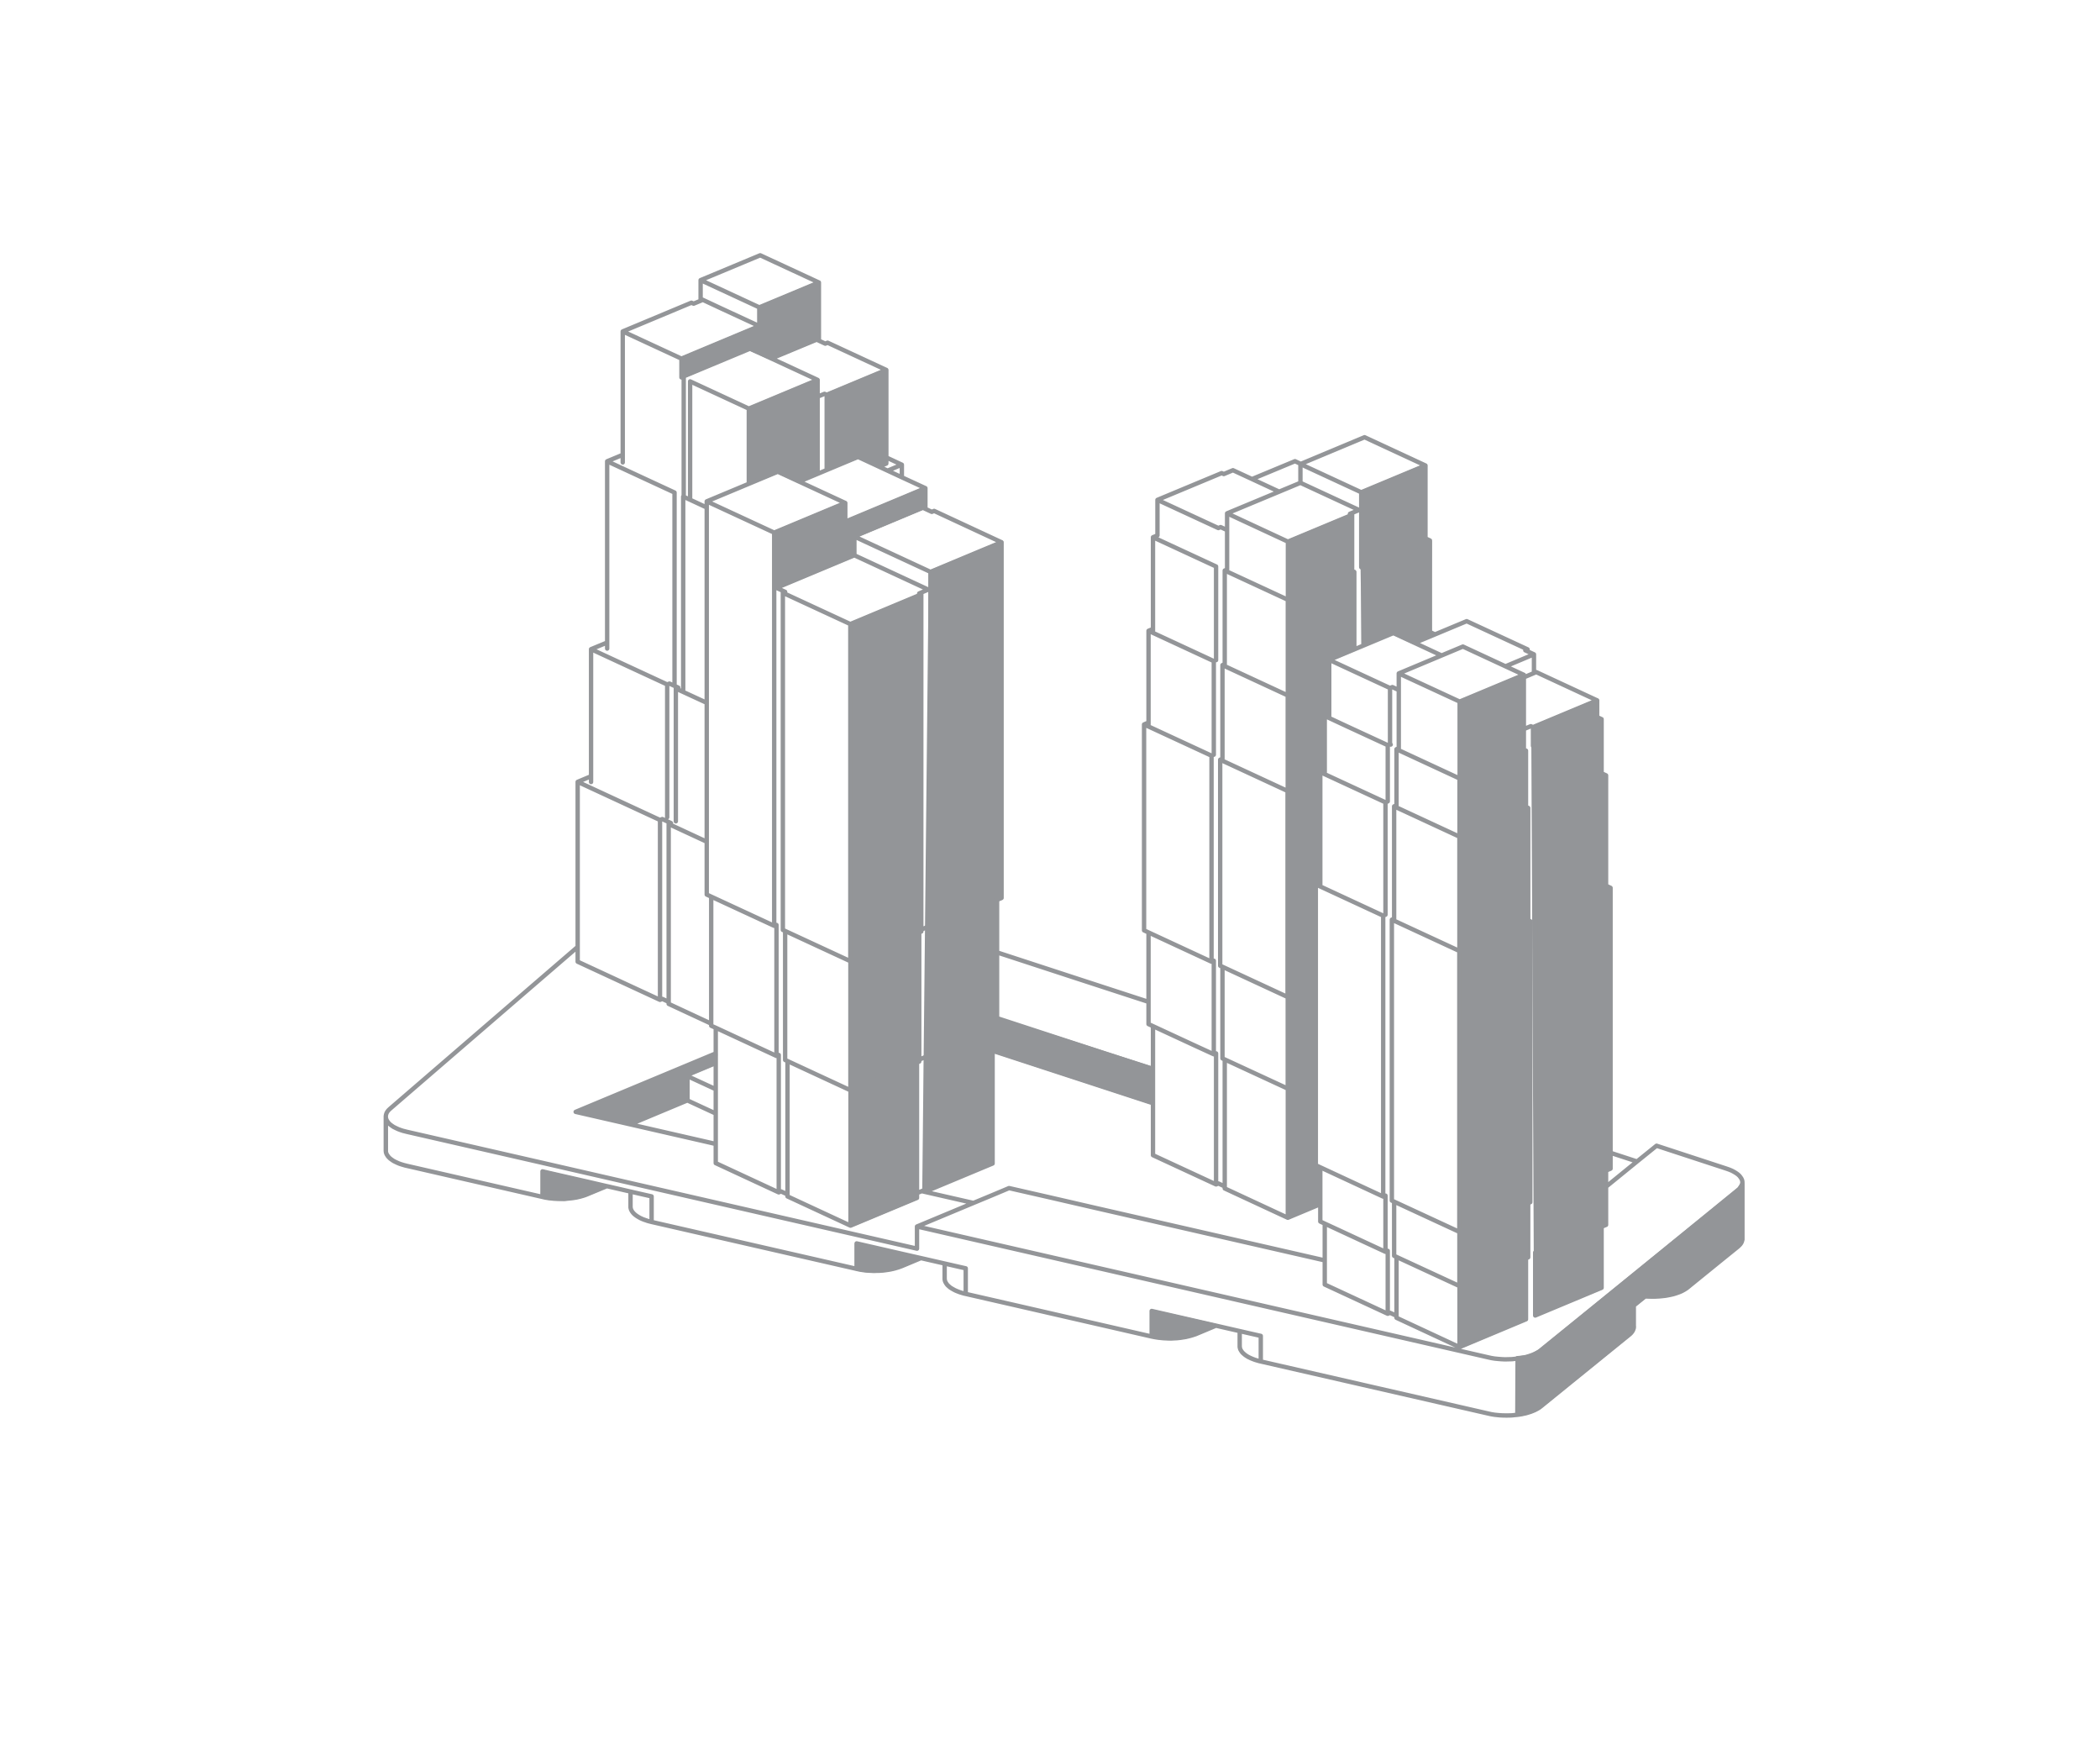 <svg xmlns="http://www.w3.org/2000/svg" viewBox="0 0 240 200"><defs><style>.cls-1,.cls-2{fill:#939598;stroke-width:.4px;stroke:#939598;stroke-linecap:round;stroke-linejoin:round}.cls-2{fill:none;stroke-width:.5px}</style></defs><g id="Layer_4" data-name="Layer 4"><path class="cls-1" d="M166.82 80.17l7.33-3.06v8.67l.25-.03v6.57h.25v12.95h.25v32.08l-.3.14.02 6.19-.26.16.04 6.88-7.51 3.17-.07-73.72zM175.2 83.09l7.33-3.06-.05 2.38.56-.23v6.55l.51-.13-.06 13.01.57-.16v32.09l-.57.24.06 6.18-.58.24-.01 6.98-7.44 3.08-.32-67.17zM147.19 61.89l7.34-3.06v6.42l.25.06v8.89l-2.87 1.2v6.14l-.6.28.05 6.19-.47.18v12.63l-.51.24-.03 32.09.54.31v3.98l-3.71 1.71.01-77.26zM155.57 56.25l7.34-3.06-.11 8.82.62-.12-.08 10.63-1.87.85-2.23-1.03-3.42 1.28-.25-17.37zM97.18 71.31l8.11-3.39v38.52l-.24.1v14.76l-.35.15.1 15.43-7.53 3.14-.09-68.71zM106.34 65.34l8.12-3.38v40.65l-.51.22v14.75l-.69.29.18 15.07-7.84 3.06.74-70.66zM88.48 60.86l8.12-3.39v2.14l8.9-3.72.26-.05v2.08l-8.12 3.39v2.14l-9.16 3.83v-6.42zM93.59 32.28l-6.81 2.84v2.14l-8.9 3.72v2.14l7.72-3.28 2.56 1.12 5.31-2.21.12-6.47zM94.48 45.11l6.81-2.84v10.57l-.84.37-2.39-1-3.58 1.46v-8.56zM85.58 46.69l7.86-3.28v10.7l-2.16.9-2.39-1.11-3.31 1.35v-8.56zM199.13 135.22v6.42l-.16.43-6.12 5.06-1.48.71-1.47.27-1 .05h-.92l-1.39 1.13.13 2.4-.16.43-.28.33-10.2 8.27-.7.42-.93.33-.53.12-.56.08.03-6.52 1.09-.11.65-.2.85-.47 22.76-18.55.39-.6zM66.28 126.92l15.52-6.42-.09 1.01-3.14 1.31-.01 2.79-6.27 2.75-6.01-1.44zM62.09 133.88l-.09 2.89.55.11.96.1.99.04 1.52-.22.67-.18.63-.24.91-.38.94-.46-7.08-1.66z"/><path class="cls-1" d="M131.65 122.05v3.82l-.13.11-18.08-5.91-.03-2.26.54-.23-.01-1.2 17.71 5.67zM97.9 142.16v2.83l.55.11.66.11.95.01.75-.04.83-.13.45-.07.5-.19.39-.11.63-.24.58-.24.92-.44-7.21-1.6zM131.66 149.82l-.04 2.84.49.15 1.71.13 1.64-.16 1.68-.54 1.76-.78-7.24-1.64z"/></g><g id="Слой_5" data-name="Слой 5"><path class="cls-2" d="M139.71 80.28v2.14M76.42 94.16l4.35 2.02M66.02 89.34l9.41 4.36M139.45 91.09v2.14M138.46 90.63v2.14M139.45 93.23v2.14M139.45 95.37v2.14M78.08 71.72v2.14M78.08 65.3v2.14M139.45 101.79v2.14M147.15 111.78v2.14M174.65 96.6v2.14M159.33 102.84v2.14M184.87 147.18l-8.79 7.12M78.57 125.74h-.01M186.18 152.53l-6.97 5.65M199.13 141.46v.01M131.52 125.98l-18.08-5.91M114.46 102.61v-2.14M86.78 35.12l6.81-2.84M80.07 32.01l6.71 3.11M77.88 43.12v-2.14M78.14 40.87l8.64-3.61M71.17 37.87l6.71 3.11M76.42 109.33v2.53M86.78 37.26v-2.14M72.06 136.16v1.73M111.25 137.46l-5.91-1.35M89.73 112.57v2.14M93.44 54.11l-2.16.9M159.33 98.56v2.14M159.33 92.14v2.14M166.79 95.6l-7.46-3.46M150.89 88.23v2.13M158.34 93.82v-2.14M158.08 104.63l-7.7-3.57M159.07 130.77v2.14M150.38 128.87v-2.14M159.33 100.7v2.14M166.78 140.76l-7.71-3.57M184.06 133.54l-8.12 3.39M150.89 101.06v-2.14M140.24 60.8v2.14M139.71 84.56v2.14M138.72 77.68v2.14M90 133.85v2.53M158.6 150.12l-7.2-3.34M88.48 105.79l-7.71-3.57M105.29 106.44l-8.11 3.39M105.29 87.18v2.14M105.29 104.3v2.14M88.48 103.66v2.13M89.73 108.29v2.14M105.29 98.36v1.66M89.47 74.16v2.14M97.18 71.31l8.11-3.39M89.47 67.74l7.71 3.57M101.29 42.27l-6.81 2.84M78.87 45.72v2.14M78.14 47.29v2.14M93.44 45.55v2.14M78.87 43.58v2.14M93.44 43.41v2.14M88.74 120.66l-6.94-3.22M97.19 124.58l-7.46-3.46M105.05 121.3l-7.86 3.28M105.84 120.75l-.79.33M113.95 117.58l-7.86 3.28M159.86 83.36v2.14M107.96 144.38v1.73M89.73 114.71v2.14M98.06 52.21l-6.74 2.82M105.05 114.88v2.14M89.73 118.98v2.14M97.19 124.58v-2.14M106.09 118.72v2.14M113.95 117.58v-2.14M93.44 49.83v2.14M78.87 47.86V50M183.55 135.68v-1.92M131.77 117.26v1.9M139.97 121.06v1.91M141.68 152.1v1.73M81.8 117.44v1.91M113.95 111.16v-2.14M105.05 112.74v2.14M131.71 149.82l7.26 1.66M199.13 137.57v4.07M199.13 141.46v-3.68M131.62 152.72v-2.92M97.9 144.99v-2.91M69.35 135.54h.01M104.8 142.68l-31.84-7.29M131.26 114.88v-.4M98.06 52.21l5.01 2.33M80.77 59.43v2.14M159.6 147.67v2.14M174.65 137.47v1.92M103.33 56.8l-6.73 2.81M105.5 58l-7.8 3.26M81.28 108.65v2.14M78.57 125.74v-2.77M103.05 143.26v1.42M75.43 114.25l-9.41-4.36M81.28 115.07v2.14M77.24 78.68v2.52M80.77 80.31l-3.53-1.63M150.38 112.57l-3.23 1.35M158.08 119.61v-2.14M159.07 115.79v2.14M150.38 113.9v-2.14M154.28 58.71l1.05-.43M147.19 61.89l7.34-3.06M148.62 55.17l-8.12 3.38M150.38 118.18v2.14M104.8 131.88v2.14M88.74 107.68v.15M89.73 106.38v1.91M44.56 128.47l-.16-.16M44.22 131.95l.09.12M44.1 131.6v-3.89l-.01-.18v3.9M80.77 80.83v2.14M105.29 85.04v2.14M105.29 78.62v-2.14M105.29 82.9v2.14M106.34 89.57v1.45M80.77 89.38v2.14M105.29 80.76v-2.14M159.07 122.21v2.14M150.38 116.04v2.14M159.07 117.93v2.14M166.78 123.64v-2.14M140.24 62.94v2.14M155.57 56.25l-6.95-3.22M138.98 64.73l-7.21-3.34M159.07 126.49v2.14M139.71 112.38v2.14M150.38 109.62v2.14M159.07 111.51v2.14M175.94 113.39v-2.14M159.6 87.75v2.14M150.89 92.5v2.14M139.45 108.21v2.14M147.15 113.92l-7.7-3.57M154.77 67.5v2.14M139.97 69.47v2.14M150.38 103.2v-2.14M150.38 107.48v2.14M151.4 81.81v2.14M153.82 82.94l-2.42-1.13M159.6 85.61v2.14M166.8 88.95l-7.2-3.34M150.89 88.23l7.45 3.45M159.6 89.89v2.14M159.86 81.22v2.14M104.8 123.33v2.14M81.8 119.35v2.14M89 124.83v-2.14M90 127.43v2.14M89 124.83v2.14M175.45 85.35l7.59-3.17M153.82 82.94l4.61 2.13M151.91 75.4l7.33-3.06M151.91 77.54V75.4M80.77 72.27v2.14M89.47 78.44v2.14M150.38 131.01v-2.14M159.07 135.05v2.14M174.4 145.7v2.14M151.4 141.72v-.83M174.4 143.78v1.92M158.6 142.93v2.14M174.65 100.88v2.14M151.4 88.23v-2.14M174.4 90.06v2.14M150.89 98.92v-2.14M80.77 95.8v2.14M105.29 100.02v2.14M105.05 112.74v-.22M80.77 91.52v2.14M88.48 97.24v2.14M80.77 93.66v2.14M105.29 97.88v-2.14M106.34 97.44v2.14M89.47 97.7v2.14M89.47 99.84v2.14M105.05 110.6v-2.14M159.6 149.81v.77M89.73 110.43v2.14M81.28 106.51v2.14M105.29 104.3v-2.14M66.02 107.2v2.37M80.77 97.94v2.14M89 133.39v2.53M158.08 111.05v2.14M174.89 111.69v2.14M175.94 104.83v2.14M159.07 105.09v2.14M166.78 108.66l-7.71-3.57M174.89 109.55v-2.14M159.07 107.23v2.14M150.38 105.34v-2.14M154.53 65.25v-2.14M139.97 73.75v2.14M174.89 120.25v2.14M132.28 57.12l6.96 3.22M146.19 56.18l-3.1-1.44M104.8 125.47v2.14M81.8 124.46v1.31M105.84 122.89v2.14M90 123.16v2.13M174.15 81.39v2.14M158.86 78.62v2.14M80.77 67.99v2.14M106.34 73.9v2.14M105.29 72.2v2.14M174.15 77.11l-7.33 3.06M159.86 76.95v2.13M166.82 80.17l-6.96-3.22M167.19 73.88l-7.33 3.07M174.15 77.11v2.14M167.19 73.88l6.96 3.23M159.13 78.51l.73.34M151.91 75.4l6.95 3.22M161.6 73.43l-2.11-.98M164.76 74.9l-3.16-1.47M90 125.29v2.14M104.8 129.53v-1.92M174.4 85.78v2.14M174.4 85.78l-7.6 3.17M183.55 88.6l-7.86 3.28M159.86 79.08v2.14M90 131.71v2.14M104.8 129.74v2.14M81.8 125.77v1.47M80.77 78.69v2.14M89.47 84.86V87M89.47 87v2.14M89.47 76.3v2.14M80.77 74.41v2.14M89.47 80.58v2.14M80.77 63.71v2.14M89.47 69.88v2.14M89.47 72.02v2.14M80.77 65.85v2.14M89.47 67.74v2.14M89 136.25l-7.13-3.31M90 136.71v-.33M172.05 76.14l3.26-1.37M163.93 72.52l-2.26.94M81.8 130.34v2.24M131.77 128.11v.4M90 121.25v1.91M104.8 123.33v-1.93M199.02 135.57l-.11.17M199.13 135.04v2.71M105.6 136l-.8.33M113.44 132.95l-7.6 3.17M159.07 120.07v2.14M155.82 64.93l7.6-3.17M159.07 124.35v2.14M159.33 137.31v1.91M139.71 76v2.14M147.17 79.46L139.71 76M138.98 71.15v2.14M174.89 124.53v2.14M158.08 123.89v2.14M150.38 120.32v2.14M174.89 115.97v2.14M159.07 113.65v2.14M174.89 124.53v-2.14M158.08 121.75v2.14M174.65 105.38l-7.87 3.28M174.89 107.19v-1.92M174.89 130.95v2.14M159.07 132.91v2.14M174.89 133.09v2.14M184.06 132.18v-.45M184.06 133.54v-1.36M174.89 137.37l-8.11 3.39M159.6 145.53v2.14M154.53 60.97v-2.14M148.62 55.17l6.95 3.22M162.91 53.19l-7.34 3.06M139.97 65.19v2.14M138.98 75.43v-2.14M139.71 82.42v2.14M138.72 86.24V84.1M139.71 78.14v2.14M147.17 83.74V81.6M138.98 64.73v2.14M154.77 65.36v2.14M150.38 124.6v-2.14M174.89 128.81v-1.66M85.6 39.89L78.14 43M76.42 101.74v2.53M77.24 88.79v2.53M75.43 93.7v2.53M78.08 69.58v2.14M76.42 104.27v2.53M174.65 98.74v2.14M150.38 131.01v2.14M158.08 136.73l-7.7-3.58M150.89 94.64v2.14M174.65 92.32v2.14M174.4 92.42l-7.61 3.18M159.33 94.28v2.14M159.33 96.42v2.14M80.77 61.57v2.14M80.77 76.55v2.14M89.47 82.72v2.14M105.29 80.76v2.14M80.77 85.11v2.14M88.48 90.82v-2.14M89.47 91.28v2.14M89.47 89.14v2.14M89.47 93.42v2.14M80.77 87.25v2.13M89.47 95.56v2.14M88.89 53.9l7.71 3.57M88.89 53.9l-8.12 3.39M80.77 57.29v2.14M88.48 60.86l-7.71-3.57M104.8 140.15v2.53M128.33 145.54l-23.53-5.39M76.42 111.86v2.53M90 129.57v2.14M139.97 129.39v2.52M131.77 125.87v-.29M183.04 147.15l-7.59 3.17M174.4 150.75v-.77M80.77 100.08v2.14M89.47 101.98v2.14M150.38 124.6v2.13M175.69 138.96v2.14M183.55 137.82v-2.14M174.65 141.53v2.14M159.33 141.36v2.14M175.69 141.1v2.14M183.55 139.96l-4.66 1.94M183.55 139.96v-2.14M139.71 114.52v2.14M88.74 118.52v2.14M105.05 117.02v2.14M81.28 110.79v2.14M136.37 119.39l-5.11-2.37M150.38 123.05l-3.21 1.34M113.95 115.44v-2.14M89.73 116.85v2.13M159.07 128.63v2.14M73.41 136.47l-4.05-.93M109.31 144.69l-4.06-.93M143.03 152.41l-4.06-.93M139.45 103.93v2.14M131.26 72.08l7.46 3.46M150.89 92.5v-2.14M105.29 89.8v1.66M104.8 134.02v2.53M186.18 149.61l1.85-1.49M186.18 152.53v-2.92M65.79 127.05l11.53-4.81M76.42 114.39v.32M81.8 130.72l-.59-.14M77.24 83.73v2.53M77.24 81.2v2.53M76.25 78.21l-5.83-2.7M81.28 112.93v2.14M150.89 133.39v1.91M139.97 71.61v2.14M154.53 63.11v-2.14M140.24 58.66v2.14M154.77 69.64v2.14M130.75 82.78l7.71 3.57M155.99 141.95l-3.38-1.57M166.79 146.95l-7.46-3.45M174.65 143.67l-7.86 3.28M178.89 141.9l-.46.19M78.87 50v2.14M78.87 52.14v2.14M75.43 98.75v-2.52M76.42 94.16v2.53M77.24 86.26v2.53M85.58 46.69l7.86-3.28M138.98 124.64v2.14M139.97 127.25v2.14M131.77 123.44v-1.39M75.43 103.81v-2.53M78.08 73.86V76M82.5 35.28l-2.18-1.02M76.42 106.8v2.53M174.65 139.39v2.14M150.38 116.04v-2.14M159.07 109.37v2.14M150.38 107.48v-2.14M174.89 111.69v-2.14M139.45 86.81v2.14M139.97 67.33v2.14M138.72 75.54v2.14M138.72 81.96v2.14M151.4 144.13V146M151.4 143.86v.27M186.72 151.52v-.01M186.72 149.18v2.51M174.4 149.98v-2.14M104.8 136.88v-.33M93.33 38.81l-5.17 2.15M76.42 96.69v2.53M76.42 99.22v2.52M75.43 101.28v-2.53M174.4 87.92v2.14M151.4 83.95v2.14M80.77 70.13v2.14M105.29 74.34v2.14M199.13 141.46v.09M114.46 100.47v-2.14M105.29 70.06v2.14M139.45 99.65v2.14M139.45 97.51v2.14M78.08 58.88v2.14M138.98 122.51v2.13M78.08 61.02v2.14M78.08 56.74v2.14M80.77 57.99l-2.69-1.25M138.46 109.89l-7.2-3.34M139.45 106.07v2.14M139.45 88.95v2.14M138.46 97.05v2.14M139.71 110.47v1.91M78.08 63.16v2.14M78.08 67.44v2.14M74.24 54.96l-4.85-2.25M139.97 122.97v2.14M175.2 83.09l7.33-3.06M78.87 54.28v2.61M184.87 147.18l13.72-11.12M128.33 145.54l41.75 9.56M111.25 137.46l-6.45 2.69M113.44 136.55l-2.19.91M125.26 138.04l-5.51-1.27M151.4 144.02l-3.32-.76M187.09 132.72l-3.54 2.88M183.04 146.37v-2.14M138.72 120.47v-2.14M139.71 118.8v1.9M147.17 124.39l-7.46-3.45M147.17 122.25v2.14M139.71 116.66v2.14M131.26 117.02v-2.14M175.94 136.93v-2.14M174.89 136.93v.44M78.08 76v2.81M174.15 85.67v-2.14M151.91 79.68v2.14M159.33 139.22v2.14M105.05 121.3v-.44M65.79 127.05l15.42 3.53M81.8 120.37l-4.48 1.87M62.41 132.97l12.51 2.87M46.5 129.33l15.91 3.64M155.57 60.53v-2.14M81.28 102.46v1.91M105.05 106.54v1.92M89.47 104.12v2.14M97.18 109.83l-7.71-3.57M97.18 109.83v-2.14M106.09 105.89l-.8.33M106.34 103.86V106M113.95 102.82l-7.61 3.18M114.46 102.61l-.51.21M74.24 54.96l2.85 1.32M143.03 152.41l1.06.24M103.05 143.26l2.2.5M151.4 88.01l-.51.22M81.8 124.39l-.09.03M154.28 58.71l.25.12M150.89 137.6l-3.71 1.55M155.57 64.81v-2.14M199.13 137.78v-.21M60.45 113l-15.87 13.69M72.23 138.42l-.1-.18M44.58 126.69l-.17.16M72.52 138.75l-.17-.17M44.41 126.85l-.13.16M72.71 138.9l-.19-.15M44.28 127.01l-.1.17M74.12 139.54l-.33-.11M44.18 127.18l-.06.18M99.41 145.2l-.39-.03M44.12 127.36l-.03.17M99.8 145.22l-.39-.02M44.1 127.71l.04.17M102.09 144.98l-.35.08M44.14 127.88l.08.18M63.12 136.95l-.39-.04M44.22 128.06l.18.25M63.51 136.98l-.39-.03M45.24 128.9l.28.13M63.9 136.99l-.39-.01M45.52 129.03l.3.11M65.08 136.94l-.39.04M45.82 129.14l.31.1M66.19 136.76l-.36.08M46.15 129.24l.35.09M66.53 136.67l-.34.09M66.85 136.57l-.32.1M67.15 136.45l-.3.12M44.22 131.95l-.08-.18M44.56 132.36l-.16-.16M44.98 132.66l-.22-.15M45.52 132.92l-.28-.13M46.5 133.22l-.35-.09M131.23 114.47l-8.07-2.63M142.14 154.69l-.17-.16M123.16 111.84l-9.21-3.01M142.33 154.85l-.19-.16M172.38 161.74h-.39M179.21 158.18l-3.13 2.54M186.72 151.69l-.04.17M196.4 144.25l-3.55 2.88M198.76 142.32l-.17.16M80.07 34.37l-.8.33M69.39 73.42v-1.45M72.71 138.9l.23.15M199.13 141.55v-.08M186.73 151.6l-.01-.08M131.26 82.56v-1.92M77.24 91.32v2.3M151.91 77.48l-4.74 1.98M81.8 127.24l-3.24-1.5M166.82 86.59v2.14M182.53 81.94v-1.91M101.29 50.83v-2.14M108.61 147.13l.23.14M108.13 146.64l.12.17M71.17 50.7v1.27M142.33 154.85l.23.15M199.02 141.99l.07-.18M76.25 93.39v-2.53M198.91 142.16l.11-.17M198.76 142.32l.15-.16M67.55 89.36v-.66M115.79 149.09l15.83 3.63M81.73 141.29l16.17 3.7M135.81 152.7l.34-.09M133.52 152.94h.4M175.94 136.93l-.25-.11M131.62 152.72l.36.07M158.08 104.63l.26-.11M131.26 114.48v-1.74M159.33 104.98l-.26.11M99.8 145.22l.4-.01M174.89 105.27l-.24-.11M192.41 147.42l.23-.14M175.69 104.72l.25.11M192.14 147.56l.26-.14M184.06 101.45l-.51-.24M191.2 147.89v-.01M188.03 148.12l.07.01M148.66 53.01l7.29-3.05M105.76 58.15v-.23M183.55 101.21V99.3M131.26 114.48l-.03-.01M44.98 132.66l.26.13M174.78 161.37l.31-.11M174.89 135.23v1.7M163.42 72.22v-1.91M132.28 61.18v-1.92M175.45 147.4v2.14M174.65 95.17v-.71M174.4 92.42l.25-.1M174.58 74.43v-.23M199.13 137.57v-2.53M197.32 133.54l-8-2.62M86.78 37.26l-4.28-1.98M103.05 144.68l-.14.05M189.32 130.92l-2.23 1.8M136.77 152.4l-.14.06M115.32 135.76l-1.88.79M88.74 107.68v-1.99M81.8 127.24v.67M170.08 155.1l.36.08M78.57 122.97l3.14 1.45M170.44 155.18l.37.06M131.77 128.51V132M171.59 155.31l.4.02M150.89 100.84l-.51.22M158.6 149.41v.71M81.8 124.39v.07M173.17 155.27l.57-.07M174.58 74.43l.73.34M174.1 155.13l.35-.08M93.44 45.33l.06-.03M106.34 89.57v-.69M188.03 148.12l3.21-2.6M81.28 116.97l-4.86-2.26M84.74 46.3l.84.39M101.29 52.27v-1.44M174.45 155.05l.33-.1M72.23 138.42l-.05-.09M175.38 154.72l.26-.13M72.52 138.75l-.09-.08M175.64 154.59l.24-.14M72.71 138.9l-.1-.07M198.59 136.06l.17-.16M72.94 139.05l-.12-.07M199.13 135.04l-.03-.17M74.12 139.54l-.17-.05M199.1 134.87l-.07-.17M81.73 141.29l-7.26-1.66M199.03 134.7l-.11-.17M99.41 145.2l-.2-.01M198.18 133.91l-.26-.14M99.8 145.22l-.19-.01M102.09 144.98l-.17.04M191.2 147.89l-.18.04M192.14 147.56l-.14.06M192.4 147.42l-.12.07M198.76 142.32l-.08.08M198.91 142.16l-.07.08M199.02 141.99l-.05.08M199.13 141.64l-.02.09M199.13 141.55v.09M186.73 151.6l-.01.09M141.85 154.36l-.05-.09M142.14 154.69l-.09-.08M142.33 154.85l-.1-.08M172.38 161.74l-.2.01M174.78 161.37l-.16.05M133.52 152.94l-.19-.01M135.81 152.7l-.17.04M108.13 146.64l-.05-.09M108.61 147.13l-.1-.08M115.79 149.09l-5.42-1.24M131.62 152.72l.18.03M44.22 131.95l-.05-.09M44.56 132.36l-.08-.08M44.98 132.66l-.11-.07M45.24 132.79l-.13-.06M45.52 132.92l-.14-.06M46.5 133.22l-.18-.04M71.17 51.97v.87M69.39 52.71l1.78-.74M131.77 121.3v.75M94.48 49.39v2.14M158.08 117.47v-2.14M158.08 104.63v2.14M158.34 102.38v2.14M138.98 131.45v-2.53M96.6 57.47l-8.12 3.39M96.6 59.61v-2.14M175.45 89.63v2.14M97.18 79.87v-2.14M88.48 75.84v2.14M93.44 49.61v-1.92M158.08 128.17v2.14M94.48 47.25v2.14M89 122.69v-2.14M138.46 92.77v2.14M106.09 105.89v2.14M97.19 111.74v-1.92M175.94 126.23v-2.14M46.15 129.24h-.02M147.17 113.91v1.92M158.6 85.15v2.14M158.86 85.04l-.26.11M131.77 125.87l-.25.11M103.07 54.54V53.1M101.44 53.78l1.63-.68M138.97 151.48l-2.2.92M105.25 143.76l-2.2.92M131.26 106.55l-.51-.24M131.77 125.87v.01M158.6 149.41v-.06M84.74 46.3l-5.61-2.6M107.96 146.11l.02.18M141.68 153.83l.02.18M103.07 54.54l2.69 1.24M166.79 140.75v1.92M78.57 122.97v-.15M166.78 136.48v-2.14M166.79 106.3v2.14M78.56 125.74l-6.39 2.67M186.72 151.52v.17M199.13 141.47v.17M138.46 105.61v2.14M138.46 103.47v2.14M138.46 94.91v2.14M77.09 58.42v2.14M138.72 79.82v2.14M131.26 78.5v-2.14M131.26 108.46v-1.91M69.39 54.85v-2.14M76.68 94.05l-.26.11M75.69 93.59l.99.46M75.43 93.7l.26-.11M147.15 94.66v2.14M130.75 89.2v-2.14M130.75 91.34V89.2M147.15 98.94v2.14M130.75 93.48v-2.14M69.39 56.99v-2.14M69.39 59.13v2.14M69.39 63.41v2.14M147.15 109.64v2.14M103.07 53.1l-1.78-.83M130.75 99.89v-2.14M182.53 80.03l-6.96-3.23M130.75 104.17v-2.14M175.57 76.8l-.26.11M147.15 105.36v2.14M97.19 118.16v-2.14M147.15 107.5v2.14M138.98 135.34l-7.21-3.34M139.24 135.23l-.26.11M72.08 138.07l-.02-.18M77.09 78.27v-2.73M72.13 138.24l-.05-.17M72.35 138.58l-.12-.16M147.18 126.31v2.14M73.19 139.19l-.25-.14M131.77 121.3v-2.14M73.48 139.32l-.29-.13M69.39 56.99v2.14M73.79 139.43l-.31-.11M74.47 139.63l-.35-.09M98.26 145.07l-.36-.08M98.64 145.13l-.38-.06M99.02 145.17l-.38-.04M100.59 145.2l-.39.01M100.98 145.17l-.39.03M69.39 61.27v2.14M101.36 145.12l-.38.05M147.17 83.74v2.14M102.43 144.89l-.34.09M62.36 136.85l-.36-.08M138.72 109.78v1.99M64.3 136.99h-.4M64.69 136.98l-.39.01M65.46 136.9l-.38.04M65.83 136.84l-.37.06M44.1 131.6l-.01-.17M44.14 131.77l-.04-.17M130.75 104.17v2.14M44.4 132.2l-.18-.25M44.76 132.51l-.2-.15M45.82 133.03l-.3-.11M147.15 103.22v-2.14M46.15 133.13l-.33-.1M46.5 133.22l15.5 3.55M141.97 154.53l-.12-.17M138.46 99.19v2.14M143.1 155.26l-.29-.13M144.09 155.57l-.35-.09M147.15 103.22v2.14M170.44 161.6l-.36-.08M130.75 97.75v-2.13M170.81 161.66l-.37-.06M138.46 103.47v-2.14M171.59 161.73l-.39-.03M171.99 161.74l-.4-.01M172.78 161.73l-.4.01M174.1 161.55l-.36.07M174.45 161.47l-.35.08M187.09 132.72l-3.03-.99M176.08 160.72l-.2.15M186.36 152.37l-.18.16M186.68 151.86l-.07.18M190.09 148.09l-.39.04M191.53 147.79l-.33.09M88.48 69.42v2.14M191.85 147.68l-.32.11M198.59 142.48l-2.19 1.77M80.07 34.15l.25.11M86.88 29.17l-6.81 2.84M93.59 32.28v2.14M86.88 29.17l6.71 3.11M46.32 133.18l-.17-.05M71.17 37.87v2.14M46.15 133.13l-.17-.05M77.88 40.98l.26-.11M79.02 34.59l-7.85 3.28M45.98 133.08l-.16-.05M79.27 34.7l-.25-.11M45.82 133.03l-.15-.05M80.32 34.26l-.25.11M66.02 107.04v-2.53M45.67 132.98l-.15-.06M80.07 32.01v2.14M45.38 132.86l-.14-.07M78.14 53.71v3M131.26 112.74v-2.14M45.11 132.73l-.13-.07M147.17 117.97v2.14M93.44 53.89v.22M93.44 51.97v1.92M78.14 53.71v-2.14M85.58 55.25v.03M101.29 48.69v-2.14M44.87 132.59l-.11-.08M151.4 141.72v2.14M183.04 142.09v-1.92M158.08 132.45v2.14M175.69 98.3v2.14M183.55 97.16v-2.14M44.76 132.51l-.1-.07M174.65 104.94v.22M174.65 103.02v1.92M183.55 99.3v-2.14M44.66 132.44l-.1-.08M166.79 106.3v-2.14M158.34 136.62l-.26.11M44.48 132.28l-.08-.08M44.4 132.2l-.07-.08M44.33 132.12l-.06-.09M44.27 132.03l-.05-.08M44.17 131.86l-.03-.09M44.14 131.77l-.03-.08M44.11 131.69l-.01-.09M44.1 131.6l-.01-.09M44.09 131.51v-.09M67.01 136.51l-.16.06M66.69 136.62l-.16.05M66.36 136.72l-.17.04M66.02 136.8l-.19.04M65.83 136.84l-.18.03M65.65 136.87l-.19.03M65.46 136.9l-.19.02M44.09 131.43v.08M65.27 136.92l-.19.02M64.89 136.96l-.2.02M64.69 136.98l-.19.01M147.19 66.17v-2.14M131.26 78.5v2.14M64.5 136.99h-.2M147.17 90.16v-2.14M131.26 82.78v-.22M88.48 60.86V63M85.58 46.69v2.14M175.2 85.23v-2.14M78.14 49.43v2.14M44.76 128.62l-.2-.15M158.08 119.61v2.14M158.08 115.33v-2.14M183.04 88.36v-1.9M64.3 136.99h-.2M138.72 116.2v-2.14M103.33 56.8l2.17-.91M81.8 117.44l-.52-.23M88.74 114.1v-2M97.2 139.72v-2.53M147.18 132.73v2.52M151.4 146.78V146M88.74 105.69l-.26.1M106.34 106l-.25-.11M183.04 88.6v-.24M105.29 97.88v.48M106.34 103.86v-2.14M106.09 67.37l.25.12M105.05 67.81l1.04-.44M105.29 67.92l-.24-.11M89.73 67.63l-.26.11M88.74 67.17l.99.46M78.14 43.01v2.14M106.09 112.3v2.14M88.74 114.1v.14M71.17 44.29v2.14M64.1 136.99h-.2M101.29 44.41v-2.14M63.71 136.99l-.2-.01M85.58 50.97v-2.14M71.17 44.29v-2.14M63.31 136.97l-.19-.02M93.44 49.61v.22M71.17 42.15v-2.14M62.93 136.93l-.2-.02M93.19 43.29l.25.12M78.14 43.01l-.26.11M174.95 82.98l-.8.33M175.2 83.09l-.25-.11M89 120.55l-.26.11M182.53 82.17v-.23M110.02 147.76l.35.09M62.73 136.91l-.18-.03M109.69 147.66l.33.1M62.55 136.88l-.19-.03M109.38 147.54l.31.12M62.36 136.85l-.18-.04M109.09 147.41l.29.13M62.18 136.81l-.18-.04M108.84 147.27l.25.14M110.37 147.85l-.18-.04M108.42 146.97l.19.16M110.19 147.81l-.17-.05M108.25 146.81l.17.16M110.02 147.76l-.17-.05M108.03 146.46l.1.18M109.85 147.71l-.16-.05M107.98 146.29l.05.17M109.69 147.66l-.16-.06M171.2 155.28l-.39-.04M171.59 155.31l-.39-.03M172.38 155.32l-.39.01M172.78 155.31l-.4.01M173.17 155.27l.28-.03M173.17 155.27l-.39.04M173.74 155.2l-.29.04M174.1 155.13l-.36.07M175.09 154.84l-.31.11M175.38 154.72l-.29.12M176.08 154.3l-.2.15M97.19 120.3v-2.14M105.76 55.78l-.26.11M106.09 120.86l-.25-.11M101.29 46.55v-2.14M109.53 147.6l-.15-.06M85.58 53.11v-2.14M175.69 138.96v-2.14M138.98 122.51v-2.14M147.18 126.31v-1.92M143.41 155.38l.33.1M109.38 147.54l-.15-.06M143.1 155.26l.31.12M109.23 147.48l-.14-.07M142.56 155l.25.13M109.09 147.41l-.13-.07M141.75 154.19l.1.17M108.96 147.34l-.12-.07M141.7 154.01l.05.18M108.84 147.27l-.12-.07M105.5 57.8v-1.91M67.15 136.45l2.2-.91M144.09 155.57l25.99 5.95M108.72 147.2l-.11-.07M144.09 152.65v2.92M199.09 141.81l.04-.17M108.51 147.05l-.09-.08M131.62 149.8l.09.02M110.37 147.85l5.42 1.24M108.42 146.97l-.09-.08M110.37 144.93v2.92M74.47 139.63l7.26 1.66M108.33 146.89l-.08-.08M74.47 136.71v2.92M66.02 109.57v.32M75.43 114.25v-.32M136.47 152.51l.3-.11M108.25 146.81l-.06-.09M136.15 152.61l.32-.1M108.19 146.72l-.06-.08M135.46 152.78l.35-.08M108.08 146.55l-.05-.09M135.08 152.84l.38-.06M108.03 146.46l-.03-.08M134.7 152.89l.38-.05M108 146.38l-.02-.09M134.31 152.92l.39-.03M107.98 146.29l-.02-.09M133.92 152.94l.39-.02M107.96 146.2v-.09M133.13 152.92l.39.02M132.74 152.89l.39.03M132.36 152.85l.38.04M131.98 152.79l.38.06M105.76 55.78v2.14M88.48 65.14V63M166.8 153.15v-2.14M78.57 122.82l3.14-1.31M102.75 144.79l.3-.11M102.43 144.89l.32-.1M101.36 145.12l.38-.06M192.64 147.28l.21-.15M192.4 147.42h.01M191.85 147.68l.29-.12M190.84 147.97l.36-.08M190.47 148.04l.37-.07M190.09 148.09l.38-.05M189.3 148.15l.4-.02M136.63 152.46l-.16.05M188.9 148.16l.4-.01M136.47 152.51l-.15.05M188.5 148.15l.4.01M136.32 152.56l-.17.05M188.1 148.13l.4.02M136.15 152.61l-.17.05M75.43 108.87v2.53M75.69 114.14l-.26.11M89.26 136.14l-.26.11M67.55 76.71v2.53M135.98 152.66l-.17.04M76.25 83.27v-2.53M130.75 102.03v-2.14M135.64 152.74l-.18.04M138.72 109.78l-.26.11M130.75 95.62v-2.14M135.46 152.78l-.19.03M175.94 115.53v2.14M184.06 114.28v-2.14M135.27 152.81l-.19.03M166.78 121.5v-2.14M148.62 53.03l.04-.02M148.62 55.17v-.05M140.5 58.55l-.26.11M184.06 118.56v-2.14M135.08 152.84l-.18.03M174.89 115.97v-.22M113.95 104.75v-1.93M134.9 152.87l-.2.02M158.34 102.38v-2.14M175.69 102.58v2.14M183.55 101.44v-.23M44.98 128.77l-.22-.15M45.24 128.9l-.26-.13M44.4 132.2l-.09-.13M175.64 161.01l.24-.14M134.7 152.89l-.19.02M175.38 161.14l.26-.13M134.51 152.91l-.2.01M175.09 161.26l.29-.12M134.31 152.92l-.19.01M174.45 161.47l.33-.1M134.12 152.93l-.2.01M173.74 161.62l-.29.04M133.92 152.94h-.2M173.17 161.69l.28-.03M133.72 152.94h-.2M172.78 161.73l.39-.04M133.33 152.93l-.2-.01M170.81 161.66l.39.04M133.13 152.92l-.2-.01M106.34 88.88v-2.14M88.48 86.54v2.14M114.46 87.63v-2.14M132.93 152.91l-.19-.02M88.48 92.96v2.14M80.77 82.97v2.14M184.06 120.7v-2.14M132.74 152.89l-.19-.02M175.94 124.09v-2.14M175.94 117.67v2.14M184.06 116.42v-2.14M132.55 152.87l-.19-.02M131.26 108.46v2.14M132.36 152.85l-.19-.03M132.17 152.82l-.19-.03M131.98 152.79l-.18-.04M176.08 160.72l-.1.07M176.08 160.72l3.13-2.54M175.98 160.79l-.1.08M175.88 160.87l-.12.07M175.76 160.94l-.12.07M175.64 161.01l-.12.06M175.52 161.07l-.14.07M175.38 161.14l-.14.06M175.24 161.2l-.15.06M175.09 161.26l-.15.06M174.94 161.32l-.16.05M174.62 161.42l-.17.05M174.45 161.47l-.17.04M174.28 161.51l-.18.04M139.5 60.23l-.26.11M155.82 73.48v.28M163.42 72.45l-2.07.87M163.42 72.45v-.23M184.06 122.84v-2.14M174.1 161.55l-.18.03M148.62 53.03v2.09M155.57 58.39v-2.14M163.42 63.89v-2.13M173.92 161.58l-.18.04M184.06 124.98v-2.14M173.74 161.62l-.19.03M158.34 98.1v-2.14M174.89 115.75v-1.92M174.65 96.38v-1.21M147.15 96.8v2.14M147.17 115.83v2.14M166.78 117.22v2.14M184.06 110v-2.14M173.55 161.65l-.19.02M166.8 93.23v-2.14M158.6 85.15l-.17-.08M174.65 96.38v.22M183.55 88.6l-.51-.24M173.36 161.67l-.19.02M159.6 92.03l-.27.11M158.34 91.68l.26-.11M166.8 95.37v-2.14M151.91 79.68v-.06M173.17 161.69l-.2.02M113.44 126.14V124M172.97 161.71l-.19.02M88.48 77.98v2.14M158.08 108.91v-2.14M158.6 89.43v2.14M105.29 91.46v2.14M106.09 110.17v-2.14M88.74 109.97v-2.14M166.78 115.08v2.14M184.06 101.45l-8.12 3.38M158.6 87.29v2.14M88.48 73.7v2.14M151.91 77.54v2.08M105.84 131.45v-2.14M89 131.25v-2.14M106.34 82.46v-2.14M88.48 67.28v2.14M97.18 77.73v-2.14M131.77 122.17l-17.82-5.83M97.2 124.58v1.92M198.91 135.74l-.15.16M149.11 67.73l5.66-2.37M139.97 65.19l7.21 3.34M138.98 69.01v-2.14M166.78 138.62v2.14M158.08 134.59v2.14M147.19 61.89v2.14M155.82 67.07v-2.14M175.94 128.37v-2.14M175.69 96.16v2.14M88.48 82.26v-2.14M106.34 93.16v-2.14M88.48 90.82v2.14M131.77 128.11v-2.23M106.34 65.35l5.69-2.38M158.34 140.9v2.14M166.79 144.81v2.14M106.09 118.72v-2.14M158.34 138.76v2.14M175.69 96.16v-2.14M158.34 137.99v-1.37M78.14 45.15v2.14M76.25 88.33v2.53M94.48 47.25v-2.14M97.18 73.45v2.14M138.98 126.78v2.14M147.15 94.66v-2.14M77.09 66.98v-2.14M77.09 62.7v2.14M77.09 71.26v-2.14M77.09 62.7v-2.14M77.09 58.42v-2.14M138.72 116.2v2.13M94.48 51.53v2.14M159.6 143.62v1.68M105.29 89.78v-.46M113.95 108.95v-.12M113.95 108.83v-1.94M172.78 161.73l-.2.01M151.91 81.6l-.51.21M159.6 145.3v.23M151.4 140.89v-1.07M172.58 161.74h-.2M184.06 131.73v-.33M172.18 161.75l-.19-.01M81.87 132.94l-.07-.03M76.42 114.48l-.73-.34M62 136.77v-2.92M62.41 133.94v.01M139.97 135.57l-.73-.34M171.99 161.74h-.2M93.59 38.93l-.26-.12M98.18 63.7l-.54-.25M103.05 143.26l-5.15-1.18M131.77 71.87l-.51.21M171.79 161.74l-.2-.01M151.4 139.82l-.51-.24M171.59 161.73l-.2-.01M171.39 161.72l-.19-.02M159.6 150.35l-.74-.34M105.76 58.15l-.26-.12M139.97 135.57v.23M171.2 161.7l-.19-.02M150.89 137.6v1.98M171.01 161.68l-.2-.02M131.77 125.87l-.25.11M170.81 161.66l-.18-.03M196.4 144.25l-3.55 2.88M170.63 161.63l-.19-.03M170.44 161.6l-.18-.04M81.8 124.46l-3.23-1.49M170.26 161.56l-.18-.04M69.39 73.42v.69M174.65 105.38l.24-.11M97.18 84.15v-2.14M175.45 145.26v-2.14M105.05 110.6v1.92M158.86 82.9v-2.14M97.18 90.57v-2.14M97.18 92.71v-2.14M105.84 120.75v2.14M138.98 69.01v2.14M158.08 126.03v2.14M147.18 72.81v2.14M67.55 74.18l2.87 1.33M166.79 95.6v2.14M158.34 95.96v-2.14M106.34 94.63v.67M105.29 93.6v2.14M106.34 95.3v2.14M106.34 94.63v-1.47M131.77 71.87v-1.92M170.08 161.52l-25.99-5.95M148.66 53.01l-.66-.31M144.09 155.57l-.18-.04M113.44 120.07v-.35M158.86 85.04l.08.04M175.69 102.58v-2.14M175.94 115.53v-2.14M174.15 79.25v2.14M97.18 73.45v-2.14M89 131.25v2.14M81.8 127.91v2.14M143.91 155.53l-.17-.05M106.34 65.35v2.14M114.46 61.96l-2.43 1.01M114.46 64.1v-2.14M143.74 155.48l-.17-.05M81.8 121.49v2.14M183.04 82.18l-.51-.24M143.57 155.43l-.16-.05M175.2 85.23l.25.12M174.4 85.78l-.25-.11M159.86 85.5l-.26.11M106.34 78.18v2.14M114.46 76.93v-2.14M143.41 155.38l-.16-.06M158.08 130.31v2.14M184.06 105.73v-2.14M143.25 155.32l-.15-.06M175.94 132.65v-2.14M101.29 52.97l-.84.35M158.6 145.07v2.14M166.8 148.87v-1.92M175.45 87.49v2.14M183.04 86.46v-2.14M143.1 155.26l-.15-.06M175.69 91.88l-.24-.11M88.48 95.1v2.14M88.48 101.52v-2.14M106.09 110.17v2.13M113.95 109.02v-.07M97.18 103.41v2.14M97.19 113.88v2.14M88.74 109.97v2.13M114.46 96.19v-2.14M142.95 155.2l-.14-.07M106.34 99.58v2.14M114.46 98.33v-2.14M142.81 155.13l-.13-.06M97.18 101.27v2.14M97.19 111.74v2.14M81.28 104.37v2.14M166.8 153.93v-.78M114.46 89.77v-2.14M142.68 155.07l-.12-.07M66.02 107.04v.16M142.56 155l-.12-.08M88.48 103.66v-2.14M166.78 110.8v2.14M175.94 109.11v-2.14M184.06 103.59v-2.14M142.44 154.92l-.11-.07M139.5 60.23l.74.34M147.19 66.17v2.14M131.77 72.09v-.22M131.26 74.22v2.14M142.23 154.77l-.09-.08M175.94 121.95v-2.14M143.09 54.74l-2.18-1.01M142.05 154.61l-.08-.08M139.62 54.06l-7.34 3.06M141.97 154.53l-.06-.09M139.86 54.17l-.24-.11M141.91 154.44l-.06-.08M140.91 53.73l-1.05.44M141.8 154.27l-.05-.08M148 52.7l-4.91 2.04M141.75 154.19l-.03-.09M81.8 123.63v.76M89 129.11v-2.14M113.44 128.28v-2.14M141.72 154.1l-.02-.09M113.44 121.86v-1.79M141.7 154.01l-.02-.09M97.2 128.64v-2.14M175.31 74.77v2.14M141.68 153.92v-.09M174.32 74.31l.26.12M175.31 76.91l-1.16.49M166.82 82.31v2.14M88.48 73.7v-2.14M114.46 72.65v-2.13M186.72 151.51l.01.09M106.34 73.9v-2.14M166.82 82.31v-2.14M158.86 78.62l.27-.11M159.49 72.45l-.25-.11M97.2 130.78v-2.14M105.84 127.17v-2.14M97.2 130.78v2.14M104.8 129.53v.21M166.8 88.95v2.14M175.69 91.88v2.14M183.55 90.74V88.6M166.82 84.45v2.14M105.84 131.45v2.14M113.44 130.42v-2.14M186.71 151.78l-.03.08M97.2 137.19v-2.13M97.2 132.92v2.14M88.48 84.4v-2.14M114.46 83.35v-2.14M186.68 151.86l-.03.09M106.34 86.74V84.6M114.46 85.49v-2.14M186.65 151.95l-.04.09M88.48 84.4v2.14M97.18 82.01v-2.14M114.46 79.07v-2.14M186.61 152.04l-.05.08M97.18 86.29v-2.14M105.29 69.84v-1.92M105.29 69.84v.22M106.34 69.62v2.14M114.46 68.38v-2.14M186.56 152.12l-.06.09M114.46 70.52v-2.14M186.5 152.21l-.06.08M166.78 125.78v-2.14M155.82 73.48v-2.13M174.89 107.41v-.22M147.18 68.53v2.14M158.34 98.1v2.14M97.18 99.13v-2.14M97.18 101.27v-2.14M162.91 61.52v-1.91M186.44 152.29l-.08.08M154.77 73.7v.22M174.89 126.67v.48M163.93 72.52v-.06M186.36 152.37l-.08.08M90 136.48l-.74-.34M89 135.92v.33M81.8 132.58v.33M97.2 140.05l-7.2-3.34M113.95 106.89v-2.14M186.28 152.45l-.1.08M167.62 70.98l-3.69 1.54M174.58 74.2l-.26.11M174.58 74.2l-6.96-3.22M199.11 141.73l-.02.08M81.8 130.05v.29M199.09 141.81l-.03.09M62 133.85l.41.1M138.98 131.45v3.89M192.85 144.21v2.92M191.24 145.52l1.61-1.31M113.44 119.72v-1.92M147.18 135.25v3.9M199.09 135.39l-.07.18M199.13 135.22l-.04.17M198.79 134.36l.13.17M199.06 141.9l-.04.09M198.62 134.2l.17.16M198.41 134.05l.21.15M198.97 142.07l-.06.09M198.18 133.91l.23.14M197.63 133.65l.29.12M198.84 142.24l-.08.08M197.32 133.54l.31.11M198.68 142.4l-.09.08M163.42 61.76l-.51-.24M192.85 147.13l-.1.08M155.57 64.81l.25.12M140.24 65.08l-.27.11M166.78 130.06v-2.14M154.77 73.7v-1.2M131.77 63.53v2.14M192.75 147.21l-.11.07M155.82 69.21v1.86M163.42 68.17v-2.14M192.64 147.28l-.11.07M147.17 81.6v-2.14M131.26 74.22v-2.14M192.53 147.35l-.12.07M154.77 71.78v.72M131.77 65.67v2.14M192.28 147.49l-.14.07M131.77 69.95v-2.14M192 147.62l-.15.06M184.06 112.14V110M191.85 147.68l-.16.05M166.78 125.78v2.14M166.78 108.66v2.14M166.78 138.62v-2.14M175.94 132.65v2.14M184.06 131.4v-2.14M191.69 147.73l-.16.06M184.06 129.26v-2.14M191.53 147.79l-.16.05M183.04 144.23v-2.14M166.8 151.01v-2.14M175.45 147.4v-2.14M149.11 67.73l-1.93.8M67.55 74.18l1.84-.76M191.37 147.84l-.17.04M88.48 67.28v-2.14M147.18 77.09v2.14M162.91 55.33v-2.14M191.02 147.93l-.18.04M162.91 53.19l-6.96-3.23M190.84 147.97l-.18.03M131.77 61.39l.51-.21M190.66 148l-.19.04M131.77 63.53v-2.14M190.47 148.04l-.19.03M162.91 61.75v-.23M147.17 88.02v-2.14M138.72 111.92v2.14M154.53 65.25l.24.11M166.78 130.06v2.14M94.32 39.27l-.73-.34M190.28 148.07l-.19.02M94.58 39.16l-.26.11M190.09 148.09l-.19.02M101.29 42.27l-6.71-3.11M189.9 148.11l-.2.02M94.23 45l.25.11M93.59 38.7l-.26.11M66.02 89.34v2.53M189.7 148.13l-.2.01M69.39 69.83v2.14M189.5 148.14l-.2.01M77.09 75.54V73.4M69.39 69.83v-2.14M189.3 148.15l-.2.01M77.09 73.4v-2.14M69.39 67.69v-2.14M189.1 148.16h-.2M67.55 76.71v-2.53M188.9 148.16h-.2M77.51 78.57l-.27.11M76.25 78.21l.26-.1M75.43 106.34v2.53M66.02 101.98v2.53M188.7 148.16l-.2-.01M158.86 150.01l-.26.11M166.8 153.93l-7.2-3.35M174.4 150.75l-7.6 3.18M166.79 102.02v2.14M174.4 92.2l.25.12M183.55 92.88v-2.14M188.5 148.15l-.2-.01M166.79 99.88v-2.14M183.55 95.02v-2.14M188.3 148.14l-.2-.01M97.64 61.31v2.14M105.84 129.31v-2.14M106.34 65.35l-.25-.12M114.46 81.21v-2.14M188.1 148.13l-.07-.01M97.18 88.43v-2.14M106.34 84.6v-2.14M97.18 96.99v-2.14M97.18 92.71v2.14M114.46 91.91v-2.14M114.46 94.05v-2.14M75.43 111.4v2.53M175.45 149.54v.78M183.04 147.15v-.78M105.84 133.59v2.53M174.89 130.73v-1.92M175.94 128.37v2.14M76.25 85.8v-2.53M77.51 78.57l-1-.46M154.77 73.92v.28M147.15 90.38l3.74-1.56M178.43 142.09l-2.74 1.15M147.15 90.38l-7.7-3.57M155.82 67.07v2.14M97.64 63.45l-8.9 3.72M138.46 107.75v2.14M77.09 66.98v2.14M158.34 137.99v.77M93.44 54.11v.03M105.84 136.12l-.24-.12M69.35 135.54l-2.2-.51M105.29 89.78v.02M152.61 140.38l-1.21-.56M139.97 127.01v.24M186.72 151.51v-2.33M119.75 136.77l-4.43-1.01M186.72 151.69l-.01.09M63.12 136.95l-.19-.02M63.51 136.98l-.2-.01M102.91 144.73l-.16.06M63.9 136.99h-.19M102.75 144.79l-.15.05M65.08 136.94l-.19.02M102.6 144.84l-.17.05M66.19 136.76l-.17.04M102.43 144.89l-.17.05M66.53 136.67l-.17.05M102.26 144.94l-.17.04M66.85 136.57l-.16.05M101.92 145.02l-.18.04M67.15 136.45l-.14.06M101.74 145.06l-.19.03M66.02 108.2l-5.57 4.8M77.24 93.62v.23M67.55 88.7v-1.87M101.55 145.09l-.19.03M97.18 107.69v-2.14M88.74 118.52v-2.14M138.72 111.92v-.15M158.86 82.9v2.14M76.25 78.21v2.53M67.15 135.03l-4.74-1.08M113.44 132.95v-2.53M101.36 145.12l-.19.02M106.49 58.49l-.73-.34M101.17 145.14l-.19.03M106.76 58.38l-.27.11M100.98 145.17l-.19.01M114.46 61.96l-7.7-3.58M100.79 145.18l-.2.02M97.64 61.31l8.45 3.92M106.34 67.49v2.13M114.46 66.24V64.1M100.59 145.2l-.19.01M150.89 135.3v2.14M105.5 57.8v.23M174.89 130.73v.22M105.05 119.16v1.7M88.74 114.24v2.14M138.98 120.37l-.26.1M97.19 122.44v-2.14M184.06 127.12v-2.14M100.4 145.21h-.2M166.78 134.34v-2.14M105.76 57.92l-.26.11M175.69 143.24l-.24-.12M147.18 77.09v-2.14M74.47 136.71l-1.06-.24M110.37 144.93l-1.06-.24M106.09 114.44v2.14M113.95 113.3v-2.14M163.93 72.46l-.51-.24M100.2 145.21l-.2.01M139.97 75.89l-.26.11M139.97 131.91v3.66M147.18 139.15l-7.21-3.35M100 145.22h-.2M67.55 81.77v-2.53M99.61 145.21l-.2-.01M99.21 145.19l-.19-.02M99.02 145.17l-.19-.02M98.83 145.15l-.19-.02M98.64 145.13l-.19-.03M98.45 145.1l-.19-.03M98.26 145.07l-.18-.04M98.08 145.03l-.18-.04M74.47 139.63l-.18-.05M74.29 139.58l-.17-.04M73.95 139.49l-.16-.06M73.79 139.43l-.16-.05M73.63 139.38l-.15-.06M94.23 45l-.73.3M163.42 70.31v-2.14M73.48 139.32l-.15-.06M132.28 59.26v-2.14M73.33 139.26l-.14-.07M162.91 57.47v-2.14M73.19 139.19l-.13-.07M147.19 61.89l-6.95-3.23M155.82 71.35v-.28M139.71 86.7l-.26.11M75.43 103.81v2.53M76.25 85.8v2.53M93.19 43.29l-5.03-2.33M78.87 43.58l.26.12M150.89 137.44v.16M158.34 143.04l-2.35-1.09M158.6 142.93l-.26.11M85.58 55.25v-2.14M71.17 48.57v-2.14M73.06 139.12l-.12-.07M94.48 53.67v.04M101.29 52.97v-.7M71.17 50.7v-2.13M72.82 138.98l-.11-.08M66.02 89.34l1.53-.64M72.61 138.83l-.09-.08M66.02 91.87v2.53M72.43 138.67l-.08-.09M67.55 84.3v2.53M72.35 138.58l-.06-.08M66.02 99.45v2.53M72.29 138.5l-.06-.08M88.16 40.96l-2.43-1.12M67.55 84.3v-2.53M72.18 138.33l-.05-.09M131.77 125.58v-2.14M147.18 130.59v2.14M139.97 125.11v1.9M147.18 128.45v2.14M66.02 96.92v2.53M72.13 138.24l-.03-.09M80.07 34.15v.22M72.1 138.15l-.02-.08M93.59 38.7v.23M72.08 138.07l-.02-.09M166.79 142.67v2.14M158.08 108.91v2.14M174.89 118.11v1.92M174.89 120.03v.22M184.06 107.86v-2.13M72.06 137.98v-.09M166.78 115.08v-2.14M175.94 111.25v-2.14M147.15 92.52v-2.14M130.75 82.78l.51-.22M114.46 74.79v-2.14M130.75 84.92v-2.14M106.34 76.04v2.14M138.46 86.35v2.14M130.75 84.92v2.14M106.09 67.37l-7.91-3.67M138.46 90.63v-2.14M163.42 66.03v-2.14M162.91 59.61v-2.14M147.18 72.81v-2.14M186.5 152.21l.11-.17M155.57 60.53v2.14M186.36 152.37l.14-.16M183.04 84.32v-2.14M62.36 136.85l.37.06M175.45 85.35v2.14M158.6 147.21v2.14M97.2 139.72v.33M104.8 136.88l-7.6 3.17M166.79 99.88v2.14M93.59 34.42v2.14M93.59 36.56v2.14M66.02 96.92V94.4M138.72 120.47l-2.35-1.08M147.17 120.11v2.14M139.71 120.7v.24M148.08 143.26l-22.82-5.22M66.02 96.92V94.4M93.59 36.56v2.14M62.36 136.85l.37.06M186.36 152.37l.14-.16M183.04 84.32v-2.14M186.5 152.21l.11-.17M130.75 84.92v2.14M130.75 84.92v-2.14M130.75 82.78l.51-.22M114.46 74.79v-2.14M184.06 107.86v-2.13M72.06 137.98v-.09M93.59 38.7v.23M72.08 138.07l-.02-.09M80.07 34.15v.22M72.1 138.15l-.02-.08M66.02 96.92v2.53M72.13 138.24l-.03-.09M67.55 84.3v-2.53M72.18 138.33l-.05-.09M66.02 99.45v2.53M72.29 138.5l-.06-.08M67.55 84.3v2.53M72.35 138.58l-.06-.08M66.02 91.87v2.53M72.43 138.67l-.08-.09M66.02 89.34l1.53-.64M72.61 138.83l-.09-.08M71.17 50.7v-2.13M72.82 138.98l-.11-.08M73.06 139.12l-.12-.07M73.19 139.19l-.13-.07M132.28 59.26v-2.14M73.33 139.26l-.14-.07M73.48 139.32l-.15-.06M73.63 139.38l-.15-.06M73.79 139.43l-.16-.05M73.95 139.49l-.16-.06M74.29 139.58l-.17-.04M74.47 139.63l-.18-.05M98.08 145.03l-.18-.04M98.26 145.07l-.18-.04M98.45 145.1l-.19-.03M98.64 145.13l-.19-.03M98.83 145.15l-.19-.02M99.02 145.17l-.19-.02M99.21 145.19l-.19-.02M67.55 81.77v-2.53M99.61 145.21l-.2-.01M147.18 139.15l-7.21-3.35M100 145.22h-.2M163.93 72.46l-.51-.24M100.2 145.21l-.2.01M184.06 127.12v-2.14M100.4 145.21h-.2M114.46 66.24V64.1M100.59 145.2l-.19.01M100.79 145.18l-.2.02M106.76 58.38l-.27.11M100.98 145.17l-.19.01M106.49 58.49l-.73-.34M101.17 145.14l-.19.03M113.44 124.12v-2.53M101.36 145.12l-.19.02M67.55 88.7v-1.87M101.55 145.09l-.19.03M67.15 136.45l-.14.06M101.74 145.06l-.19.03M66.85 136.57l-.16.05M101.92 145.02l-.18.04M66.53 136.67l-.17.05M102.26 144.94l-.17.04M66.19 136.76l-.17.04M102.43 144.89l-.17.05M65.08 136.94l-.19.02M102.6 144.84l-.17.05M63.9 136.99h-.19M102.75 144.79l-.15.05M63.51 136.98l-.2-.01M102.91 144.73l-.16.06M63.12 136.95l-.19-.02M186.72 151.69l-.01.09M114.46 94.05v-2.14M114.46 91.91v-2.14M114.46 81.21v-2.14M188.1 148.13l-.07-.01M183.55 95.02v-2.14M188.3 148.14l-.2-.01M183.55 92.88v-2.14M188.5 148.15l-.2-.01M66.02 101.98v2.53M188.7 148.16l-.2-.01M67.55 76.71v-2.53M188.9 148.16h-.2M69.39 67.69v-2.14M189.1 148.16h-.2M189.3 148.15l-.2.01M69.39 69.83v2.14M189.5 148.14l-.2.01M66.02 89.34v2.53M189.7 148.13l-.2.01M189.9 148.11l-.2.02M94.58 39.16l-.26.11M190.09 148.09l-.19.02M94.32 39.27l-.73-.34M190.28 148.07l-.19.02M131.77 63.53v-2.14M190.47 148.04l-.19.03M131.77 61.39l.51-.21M190.66 148l-.19.04M190.84 147.97l-.18.03M191.02 147.93l-.18.04M67.55 74.18l1.84-.76M191.37 147.84l-.17.04M184.06 129.26v-2.14M191.53 147.79l-.16.05M184.06 131.4v-2.14M191.69 147.73l-.16.06M184.06 112.14V110M191.85 147.68l-.16.05M131.77 69.95v-2.14M192 147.62l-.15.06M192.28 147.49l-.14.07M131.26 74.22v-2.14M192.53 147.35l-.12.07M192.64 147.28l-.11.07M131.77 63.53v2.14M192.75 147.21l-.11.07M163.42 61.76l-.51-.24M192.85 147.13l-.1.08M197.32 133.54l.31.11M198.68 142.4l-.09.08M197.63 133.65l.29.12M198.84 142.24l-.08.08M198.18 133.91l.23.14M198.41 134.05l.21.15M198.97 142.07l-.06.09M198.62 134.2l.17.16M198.79 134.36l.13.17M199.06 141.9l-.04.09M81.8 130.05v.29M199.09 141.81l-.03.09M174.58 74.2l-6.96-3.22M199.11 141.73l-.02.08M167.62 70.98l-3.69 1.54M113.95 106.89v-2.14M186.28 152.45l-.1.08M163.93 72.52v-.06M186.36 152.37l-.08.08M186.44 152.29l-.08.08M114.46 70.52v-2.14M186.5 152.21l-.06.08M114.46 68.38v-2.14M186.56 152.12l-.06.09M114.46 79.07v-2.14M186.61 152.04l-.05.08M114.46 85.49v-2.14M186.65 151.95l-.04.09M114.46 83.35v-2.14M186.68 151.86l-.03.09M186.71 151.78l-.03.08M183.55 90.74V88.6M114.46 72.65v-2.13M175.31 74.77v2.14M141.68 153.92v-.09M141.7 154.01l-.02-.09M141.72 154.1l-.02-.09M141.75 154.19l-.03-.09M140.91 53.73l-1.05.44M141.8 154.27l-.05-.08M139.86 54.17l-.24-.11M141.91 154.44l-.06-.08M141.97 154.53l-.06-.09M142.05 154.61l-.08-.08M131.26 74.22v2.14M142.23 154.77l-.09-.08M184.06 103.59v-2.14M142.44 154.92l-.11-.07M66.02 107.04v.16M142.56 155l-.12-.08M114.46 89.77v-2.14M142.68 155.07l-.12-.07M114.46 98.33v-2.14M142.81 155.13l-.13-.06M114.46 96.19v-2.14M142.95 155.2l-.14-.07M183.04 86.46v-2.14M143.1 155.26l-.15-.06M184.06 105.73v-2.14M143.25 155.32l-.15-.06M114.46 76.93v-2.14M143.41 155.38l-.16-.06M183.04 82.18l-.51-.24M143.57 155.43l-.16-.05M114.46 64.1v-2.14M143.74 155.48l-.17-.05M81.8 127.91v2.14M143.91 155.53l-.17-.05M148.66 53.01l-.66-.31M144.09 155.57l-.18-.04M131.77 71.87v-1.92M81.8 124.46l-3.23-1.49M170.26 161.56l-.18-.04M170.44 161.6l-.18-.04M196.4 144.25l-3.55 2.88M170.63 161.63l-.19-.03M170.81 161.66l-.18-.03M150.89 137.6v1.98M171.01 161.68l-.2-.02M139.97 135.57v.23M171.2 161.7l-.19-.02M171.39 161.72l-.19-.02M151.4 139.82l-.51-.24M171.59 161.73l-.2-.01M131.77 71.87l-.51.21M171.79 161.74l-.2-.01M139.97 135.57l-.73-.34M171.99 161.74h-.2M184.06 131.73v-.33M172.18 161.75l-.19-.01M151.4 140.89v-1.07M172.58 161.74h-.2M113.95 108.83v-1.94M172.78 161.73l-.2.01M172.97 161.71l-.19.02M173.17 161.69l-.2.02M183.55 88.6l-.51-.24M173.36 161.67l-.19.02M184.06 110v-2.14M173.55 161.65l-.19.02M184.06 124.98v-2.14M173.74 161.62l-.19.03M173.92 161.58l-.18.04M184.06 122.84v-2.14M174.1 161.55l-.18.03M174.28 161.51l-.18.04M174.45 161.47l-.17.04M174.62 161.42l-.17.05M174.94 161.32l-.16.05M175.09 161.26l-.15.06M175.24 161.2l-.15.06M175.38 161.14l-.14.06M175.52 161.07l-.14.07M175.64 161.01l-.12.06M175.76 160.94l-.12.07M175.88 160.87l-.12.07M175.98 160.79l-.1.08M176.08 160.72l3.13-2.54M176.08 160.72l-.1.07M131.98 152.79l-.18-.04M132.17 152.82l-.19-.03M131.26 108.46v2.14M132.36 152.85l-.19-.03M184.06 116.42v-2.14M132.55 152.87l-.19-.02M184.06 120.7v-2.14M132.74 152.89l-.19-.02M114.46 87.63v-2.14M132.93 152.91l-.19-.02M170.81 161.66l.39.04M133.13 152.92l-.2-.01M172.78 161.73l.39-.04M133.33 152.93l-.2-.01M173.17 161.69l.28-.03M133.72 152.94h-.2M173.74 161.62l-.29.04M133.92 152.94h-.2M174.45 161.47l.33-.1M134.12 152.93l-.2.01M175.09 161.26l.29-.12M134.31 152.92l-.19.01M175.38 161.14l.26-.13M134.51 152.91l-.2.01M175.64 161.01l.24-.14M134.7 152.89l-.19.02M113.95 104.75v-1.93M134.9 152.87l-.2.02M184.06 118.56v-2.14M135.08 152.84l-.18.03M184.06 114.28v-2.14M135.27 152.81l-.19.03M130.75 95.62v-2.14M135.46 152.78l-.19.03M130.75 102.03v-2.14M135.64 152.74l-.18.04M67.55 76.71v2.53M135.98 152.66l-.17.04M188.1 148.13l.4.02M136.15 152.61l-.17.05M188.5 148.15l.4.01M136.32 152.56l-.17.05M188.9 148.16l.4-.01M136.47 152.51l-.15.05M189.3 148.15l.4-.02M136.63 152.46l-.16.05M190.09 148.09l.38-.05M190.47 148.04l.37-.07M190.84 147.97l.36-.08M191.85 147.68l.29-.12M192.64 147.28l.21-.15M101.36 145.12l.38-.06M102.43 144.89l.32-.1M102.75 144.79l.3-.11M131.98 152.79l.38.06M132.36 152.85l.38.04M132.74 152.89l.39.03M133.13 152.92l.39.02M133.92 152.94l.39-.02M107.96 146.2v-.09M134.31 152.92l.39-.03M107.98 146.29l-.02-.09M134.7 152.89l.38-.05M108 146.38l-.02-.09M135.08 152.84l.38-.06M108.03 146.46l-.03-.08M135.46 152.78l.35-.08M108.08 146.55l-.05-.09M136.15 152.61l.32-.1M108.19 146.72l-.06-.08M136.47 152.51l.3-.11M108.25 146.81l-.06-.09M74.47 139.63l7.26 1.66M108.33 146.89l-.08-.08M110.37 147.85l5.42 1.24M108.42 146.97l-.09-.08M199.09 141.81l.04-.17M108.51 147.05l-.09-.08M108.72 147.2l-.11-.07M141.7 154.01l.05.18M108.84 147.27l-.12-.07M141.75 154.19l.1.17M108.96 147.34l-.12-.07M142.56 155l.25.13M109.09 147.41l-.13-.07M143.1 155.26l.31.12M109.23 147.48l-.14-.07M143.41 155.38l.33.1M109.38 147.54l-.15-.06M109.53 147.6l-.15-.06M107.98 146.29l.05.17M109.69 147.66l-.16-.06M108.03 146.46l.1.18M109.85 147.71l-.16-.05M108.25 146.81l.17.16M110.02 147.76l-.17-.05M108.42 146.97l.19.16M110.19 147.81l-.17-.05M108.84 147.27l.25.14M110.37 147.85l-.18-.04M109.09 147.41l.29.13M62.18 136.81l-.18-.04M109.38 147.54l.31.12M62.36 136.85l-.18-.04M109.69 147.66l.33.1M62.55 136.88l-.19-.03M110.02 147.76l.35.09M62.73 136.91l-.18-.03M62.93 136.93l-.2-.02M71.17 44.29v-2.14M63.31 136.97l-.19-.02M101.29 44.41v-2.14M63.71 136.99l-.2-.01M64.1 136.99h-.2M183.04 88.36v-1.9M64.3 136.99h-.2M131.26 78.5v2.14M64.5 136.99h-.2M64.69 136.98l-.19.01M64.89 136.96l-.2.02M44.09 131.43v.08M65.27 136.92l-.19.02M65.46 136.9l-.19.02M65.65 136.87l-.19.03M65.83 136.84l-.18.03M66.02 136.8l-.19.04M66.36 136.72l-.17.04M66.69 136.62l-.16.05M67.01 136.51l-.16.06M44.1 131.6l-.01-.09M44.11 131.69l-.01-.09M44.14 131.77l-.03-.08M44.17 131.86l-.03-.09M44.27 132.03l-.05-.08M44.33 132.12l-.06-.09M44.4 132.2l-.07-.08M44.48 132.28l-.08-.08M183.55 99.3v-2.14M44.66 132.44l-.1-.08M183.55 97.16v-2.14M44.76 132.51l-.1-.07M101.29 48.69v-2.14M44.87 132.59l-.11-.08M131.26 112.74v-2.14M45.11 132.73l-.13-.07M80.07 32.01v2.14M45.38 132.86l-.14-.07M66.02 107.04v-2.53M45.67 132.98l-.15-.06M79.27 34.7l-.25-.11M45.82 133.03l-.15-.05M45.98 133.08l-.16-.05M71.17 37.87v2.14M46.15 133.13l-.17-.05M46.32 133.18l-.17-.05M191.85 147.68l-.32.11M191.53 147.79l-.33.09M190.09 148.09l-.39.04M186.68 151.86l-.07.18M186.36 152.37l-.18.16M176.08 160.72l-.2.15M174.45 161.47l-.35.08M187.09 132.72l-3.03-.99M174.1 161.55l-.36.07M172.78 161.73l-.4.01M171.99 161.74l-.4-.01M171.59 161.73l-.39-.03M170.81 161.66l-.37-.06M170.44 161.6l-.36-.08M130.75 97.75v-2.13M144.09 155.57l-.35-.09M143.1 155.26l-.29-.13M141.97 154.53l-.12-.17M46.15 133.13l-.33-.1M45.82 133.03l-.3-.11M44.76 132.51l-.2-.15M44.4 132.2l-.18-.25M44.14 131.77l-.04-.17M130.75 104.17v2.14M44.1 131.6l-.01-.17M65.83 136.84l-.37.06M65.46 136.9l-.38.04M64.69 136.98l-.39.01M64.3 136.99h-.4M62.36 136.85l-.36-.08M102.43 144.89l-.34.09M101.36 145.12l-.38.05M100.98 145.17l-.39.03M69.39 61.27v2.14M100.59 145.2l-.39.01M99.02 145.17l-.38-.04M98.64 145.13l-.38-.06M98.26 145.07l-.36-.08M74.47 139.63l-.35-.09M73.79 139.43l-.31-.11M73.48 139.32l-.29-.13M73.19 139.19l-.25-.14M72.35 138.58l-.12-.16M72.13 138.24l-.05-.17M72.08 138.07l-.02-.18M139.24 135.23l-.26.11M138.98 135.34l-7.21-3.34M130.75 104.17v-2.14M175.57 76.8l-.26.11M130.75 99.89v-2.14M182.53 80.03l-6.96-3.23M103.07 53.1l-1.78-.83M69.39 59.13v2.14M69.39 56.99v-2.14M130.75 93.48v-2.14M130.75 91.34V89.2M130.75 89.2v-2.14M131.26 108.46v-1.91M199.13 141.47v.17M186.72 151.52v.17M78.56 125.74l-6.39 2.67M103.07 54.54l2.69 1.24M141.68 153.83l.02.18M107.96 146.11l.02.18M131.26 106.55l-.51-.24M103.07 54.54V53.1M69.39 52.71l1.78-.74M46.5 133.22l-.18-.04M45.52 132.92l-.14-.06M45.24 132.79l-.13-.06M44.98 132.66l-.11-.07M44.56 132.36l-.08-.08M44.22 131.95l-.05-.09M131.62 152.72l.18.03M115.79 149.09l-5.42-1.24M108.61 147.13l-.1-.08M108.13 146.64l-.05-.09M135.81 152.7l-.17.04M133.52 152.94l-.19-.01M174.78 161.37l-.16.05M172.38 161.74l-.2.01M142.33 154.85l-.1-.08M142.14 154.69l-.09-.08M141.85 154.36l-.05-.09M186.73 151.6l-.01.09M199.13 141.55v.09M199.13 141.64l-.02.09M199.02 141.99l-.05.08M198.91 142.16l-.07.08M198.76 142.32l-.08.08M192.4 147.42l-.12.07M192.14 147.56l-.14.06M191.2 147.89l-.18.04M102.09 144.98l-.17.04M99.8 145.22l-.19-.01M99.41 145.2l-.2-.01M199.03 134.7l-.11-.17M74.12 139.54l-.17-.05M199.1 134.87l-.07-.17M72.94 139.05l-.12-.07M199.13 135.04l-.03-.17M72.71 138.9l-.1-.07M72.52 138.75l-.09-.08M72.23 138.42l-.05-.09M101.29 52.27v-1.44M174.58 74.43l.73.34M81.8 124.39v.07M131.77 128.51V132M81.8 127.24v.67M136.77 152.4l-.14.06M115.32 135.76l-1.88.79M103.05 144.68l-.14.05M174.58 74.43v-.23M174.78 161.37l.31-.11M44.98 132.66l.26.13M183.55 101.21V99.3M131.26 114.48l-.03-.01M105.76 58.15v-.23M188.03 148.12l.07.01M192.14 147.56l.26-.14M184.06 101.45l-.51-.24M192.41 147.42l.23-.14M99.8 145.22l.4-.01M131.26 114.48v-1.74M131.62 152.72l.36.07M133.52 152.94h.4M135.81 152.7l.34-.09M198.76 142.32l.15-.16M198.91 142.16l.11-.17M199.02 141.99l.07-.18M142.33 154.85l.23.15M108.13 146.64l.12.17M108.61 147.13l.23.14M182.53 81.94v-1.91M131.26 82.56v-1.92M186.73 151.6l-.01-.08M72.71 138.9l.23.15M80.07 34.37l-.8.33M198.76 142.32l-.17.16M186.72 151.69l-.04.17M172.38 161.74h-.39M142.33 154.85l-.19-.16M142.14 154.69l-.17-.16M46.5 133.22l-.35-.09M45.52 132.92l-.28-.13M44.98 132.66l-.22-.15M44.56 132.36l-.16-.16M44.22 131.95l-.08-.18M67.15 136.45l-.3.12M66.85 136.57l-.32.1M66.53 136.67l-.34.09M66.19 136.76l-.36.08M65.08 136.94l-.39.04M63.9 136.99l-.39-.01M63.51 136.98l-.39-.03M63.12 136.95l-.39-.04M102.09 144.98l-.35.08M99.8 145.22l-.39-.02M99.41 145.2l-.39-.03M74.12 139.54l-.33-.11M72.71 138.9l-.19-.15M72.52 138.75l-.17-.17M72.23 138.42l-.1-.18M150.89 137.6l-3.71 1.55M81.8 124.39l-.09.03M114.46 102.61l-.51.21M114.46 100.47v-2.14M114.46 102.61v-2.14"/></g></svg>